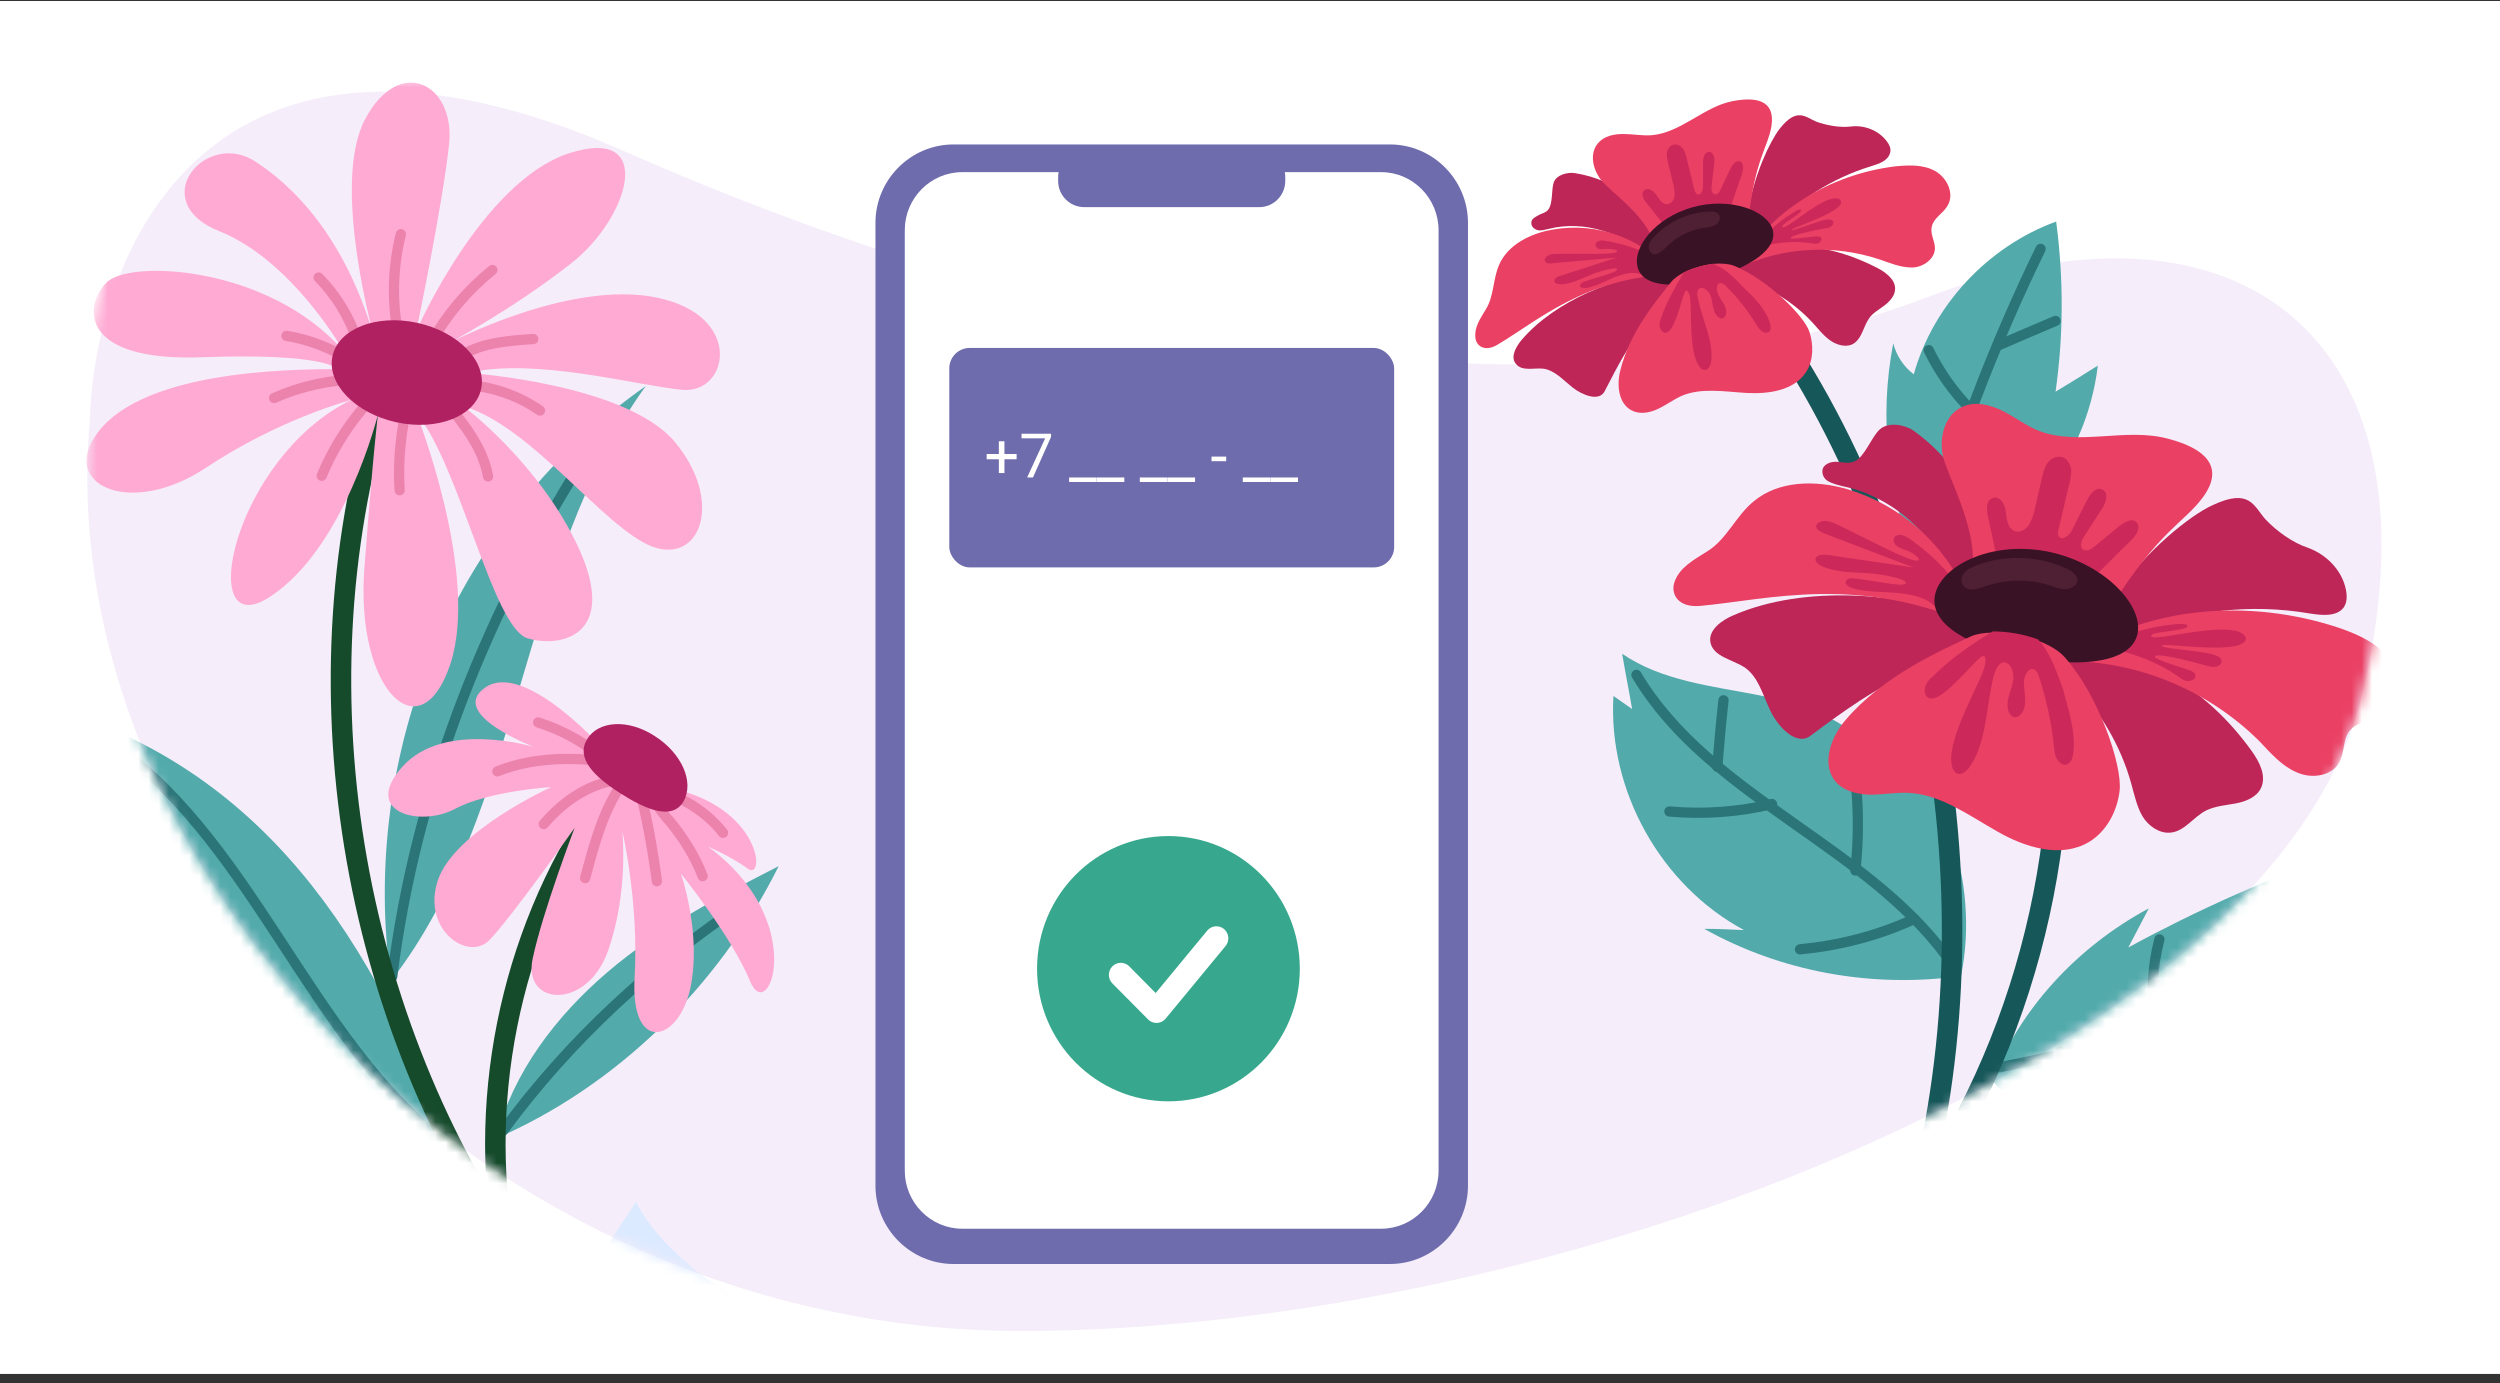 <svg width="244" height="135" viewBox="0 0 244 135" fill="none" xmlns="http://www.w3.org/2000/svg">
<rect x="0" y="0" width="244" height="135" fill="#333333" stroke="none"/>
<g clip-path="url(#clip0)">
<rect width="244" height="134" transform="translate(0 0.098)" fill="white"/>
<path d="M60.786 14.697C20.18 -3.216 9.175 24.958 8.748 41.285C5.054 84.26 47.095 130.001 99.788 129.909C152.194 129.818 221.773 102.883 230.426 68.191C239.078 33.499 218.858 17.242 188.076 29.018C157.293 40.795 111.543 37.088 60.786 14.697Z" fill="#F5EDFA"/>
<mask id="mask0" mask-type="alpha" maskUnits="userSpaceOnUse" x="8" y="5" width="225" height="125">
<path d="M53 6.598C8.655 8.393 9.175 24.958 8.748 41.285C5.054 84.26 47.095 130.001 99.788 129.909C152.194 129.818 221.773 102.883 230.426 68.191C239.078 33.499 221.815 19.466 189.75 11.848C161.674 5.178 117.215 4 53 6.598Z" fill="#F5EDFA"/>
</mask>
<g mask="url(#mask0)">
<g clip-path="url(#clip1)">
<path d="M135.655 123.366H93.063C88.875 123.366 85.445 119.923 85.445 115.719V21.745C85.445 17.542 88.875 14.098 93.063 14.098H135.655C139.843 14.098 143.274 17.542 143.274 21.745V115.719C143.274 119.923 139.843 123.366 135.655 123.366Z" fill="#6E6CAD"/>
<path d="M140.404 22.465V114.259C140.404 117.377 137.887 119.923 134.801 119.923H93.909C90.832 119.923 88.306 117.377 88.306 114.259V22.465C88.306 19.347 90.822 16.802 93.909 16.802H134.81C137.887 16.802 140.404 19.357 140.404 22.465Z" fill="white"/>
<path d="M122.905 20.216H105.811C104.416 20.216 103.275 19.071 103.275 17.67V17.275C103.275 15.874 104.416 14.73 105.811 14.73H122.905C124.301 14.73 125.442 15.874 125.442 17.275V17.67C125.432 19.081 124.301 20.216 122.905 20.216Z" fill="#6E6CAD"/>
<path d="M51.267 144.038C51.267 144.038 63.318 155.622 71.438 160.092L77.591 155.711V162.174C77.591 162.174 89.692 164.325 93.506 162.174V144.561L59.524 127.471L51.267 144.038Z" fill="#1E3670"/>
<rect x="92.65" y="33.958" width="43.42" height="21.422" rx="2" fill="#6E6CAD"/>
<path d="M96.07 160.783C91.391 161.75 81.306 158.06 81.306 158.06L82.938 142.282L71.535 155.386C65.736 153.215 56.663 147.561 51.276 144.048C48.593 142.292 46.823 141.069 46.823 141.069C54.431 128.784 62.079 117.289 62.079 117.289C64.32 121.798 69.638 125.715 75.398 128.843C84.973 134.053 95.785 137.092 95.785 137.092C95.776 146.466 96.07 160.783 96.07 160.783Z" fill="#DCEAFF"/>
<path d="M191.183 126.504C191.174 126.494 191.164 126.485 191.144 126.475C191.144 126.475 186.406 122.725 183.919 121.669C180.725 119.893 176.655 117.91 176.016 117.387C176.763 118.236 181.983 124.176 183.988 124.62C185.757 125.014 189.768 126.11 191.183 126.504Z" fill="#F1D2CF"/>
<path d="M96.071 160.783C91.392 161.75 81.306 158.059 81.306 158.059L82.938 142.282L71.536 155.385C65.736 153.215 56.663 147.561 51.276 144.048C65.087 142.538 75.399 128.853 75.399 128.853C84.973 134.062 95.786 137.102 95.786 137.102C95.776 146.465 96.071 160.783 96.071 160.783Z" fill="#CBE1FD"/>
<path d="M98.033 44.312H99.223V44.825H98.033V46.173H97.488V44.825H96.299V44.312H97.488V43.067H98.033V44.312ZM102.583 42.64L100.816 46.601H100.248L102.009 42.78H99.7V42.335H102.583V42.64ZM107.027 47.043H104.344V46.601H107.027V47.043ZM109.734 47.043H107.051V46.601H109.734V47.043ZM113.93 47.043H111.246V46.601H113.93V47.043ZM116.637 47.043H113.953V46.601H116.637V47.043ZM119.675 45.01H118.245V44.567H119.675V45.01ZM123.979 47.043H121.295V46.601H123.979V47.043ZM126.686 47.043H124.002V46.601H126.686V47.043Z" fill="white"/>
<path fill-rule="evenodd" clip-rule="evenodd" d="M114.039 81.599C106.958 81.599 101.217 87.395 101.217 94.544C101.217 101.694 106.958 107.49 114.039 107.49C121.121 107.49 126.861 101.694 126.861 94.544C126.861 87.395 121.121 81.599 114.039 81.599ZM119.597 92.355C119.7 92.237 119.777 92.1 119.826 91.951C119.875 91.802 119.894 91.644 119.882 91.488C119.87 91.331 119.827 91.179 119.755 91.04C119.684 90.9 119.585 90.777 119.466 90.676C119.347 90.576 119.209 90.5 119.06 90.455C118.911 90.409 118.755 90.394 118.6 90.41C118.446 90.426 118.296 90.473 118.16 90.548C118.023 90.624 117.903 90.726 117.807 90.849L112.794 96.92L110.201 94.3C109.981 94.086 109.687 93.968 109.381 93.97C109.075 93.973 108.783 94.097 108.567 94.315C108.351 94.533 108.228 94.828 108.226 95.137C108.223 95.445 108.34 95.743 108.553 95.965L112.05 99.495C112.164 99.611 112.301 99.701 112.452 99.76C112.603 99.819 112.765 99.846 112.926 99.838C113.088 99.831 113.247 99.79 113.392 99.717C113.537 99.644 113.665 99.542 113.769 99.416L119.597 92.355Z" fill="#37A88D"/>
</g>
<g clip-path="url(#clip2)">
<path d="M187.148 55.2C184.175 48.412 183.386 40.715 184.782 33.503C185.085 34.715 185.813 35.806 186.784 36.533C188.666 29.806 194.006 24.049 200.682 21.624C201.41 27.139 201.41 32.715 200.621 38.23C202.017 37.382 203.413 36.533 204.748 35.685C203.595 45.321 196.616 53.988 187.148 55.2Z" fill="#52AAAB"/>
<path d="M187.877 53.806C190.79 43.685 194.553 33.745 199.165 24.291" stroke="#2B7578" stroke-miterlimit="10" stroke-linecap="round"/>
<path d="M195.099 33.685C196.919 32.897 198.74 32.109 200.621 31.321" stroke="#2B7578" stroke-miterlimit="10" stroke-linecap="round"/>
<path d="M192.368 39.988C190.669 38.291 189.273 36.291 188.241 34.17" stroke="#2B7578" stroke-miterlimit="10" stroke-linecap="round"/>
<path d="M190.062 47.867C193.461 47.321 196.798 46.291 199.893 44.776" stroke="#2B7578" stroke-miterlimit="10" stroke-linecap="round"/>
<path d="M194.431 105.443C197.162 98.534 202.624 92.473 209.724 88.655C209.057 89.927 208.389 91.2 207.722 92.473C214.519 88.776 221.619 85.624 229.023 83.018C229.023 84.715 228.477 86.352 227.506 87.806C228.234 87.564 228.963 87.261 229.691 86.958C228.841 95.503 222.59 103.503 213.851 107.261C215.065 107.2 216.279 107.079 217.432 106.958C210.695 111.927 199.832 111.988 194.431 105.443Z" fill="#52AAAB"/>
<path d="M195.16 104.17C202.382 102.715 209.846 101.2 215.976 97.139C220.466 94.17 224.047 89.927 226.778 85.261" stroke="#2B7578" stroke-miterlimit="10" stroke-linecap="round"/>
<path d="M221.255 92.897C220.83 90.837 220.891 88.715 221.377 86.715" stroke="#2B7578" stroke-miterlimit="10" stroke-linecap="round"/>
<path d="M210.392 100.17C209.907 97.382 210.028 94.473 210.757 91.685" stroke="#2B7578" stroke-miterlimit="10" stroke-linecap="round"/>
<path d="M215.672 97.443C218.281 98.049 220.952 98.655 223.561 99.261" stroke="#2B7578" stroke-miterlimit="10" stroke-linecap="round"/>
<path d="M201.107 102.655C201.896 105.503 203.838 108.049 206.447 109.564" stroke="#2B7578" stroke-miterlimit="10" stroke-linecap="round"/>
<path d="M191.397 95.261C193.278 85.927 189.697 75.685 182.354 69.564C182.779 71.261 183.204 72.897 183.629 74.594C181.262 70.533 176.346 68.776 171.734 67.867C167.122 66.957 162.206 66.473 158.322 63.806C158.625 65.624 158.989 67.382 159.293 69.2C158.686 68.776 158.079 68.352 157.472 67.927C156.926 77.139 162.084 86.412 170.217 90.776C168.942 90.715 167.607 90.654 166.333 90.654C173.797 94.836 182.658 96.473 191.397 95.261Z" fill="#52AAAB"/>
<path d="M190.79 94.473C182.901 82.654 166.94 78.048 159.718 65.867" stroke="#2B7578" stroke-miterlimit="10" stroke-linecap="round"/>
<path d="M186.845 89.685C183.325 91.321 179.502 92.291 175.679 92.655" stroke="#2B7578" stroke-miterlimit="10" stroke-linecap="round"/>
<path d="M181.08 84.957C181.566 80.594 181.323 76.23 180.473 71.927" stroke="#2B7578" stroke-miterlimit="10" stroke-linecap="round"/>
<path d="M172.948 78.473C169.671 79.26 166.272 79.503 162.935 79.2" stroke="#2B7578" stroke-miterlimit="10" stroke-linecap="round"/>
<path d="M167.607 74.836C167.789 72.654 167.971 70.473 168.214 68.352" stroke="#2B7578" stroke-miterlimit="10" stroke-linecap="round"/>
<path d="M168.457 25.685C188.484 49.988 195.22 86.473 187.27 116.897" stroke="#165759" stroke-width="2" stroke-miterlimit="10"/>
<path d="M199.893 59.14C203.231 79.018 198.558 100.109 187.209 116.837" stroke="#165759" stroke-width="2" stroke-miterlimit="10" stroke-linecap="round" stroke-linejoin="round"/>
<path d="M162.267 23.2C160.446 20.049 157.897 17.564 153.71 16.897C152.981 16.776 151.889 17.079 151.646 17.806C151.403 18.473 151.585 19.867 151.1 20.473C150.857 20.776 150.432 20.837 150.129 21.018C149.826 21.2 149.401 21.382 149.461 21.806C149.461 22.17 149.826 22.412 150.129 22.473C150.432 22.534 150.797 22.412 151.1 22.352C154.62 21.443 158.625 22.715 161.053 25.503C161.356 24.837 161.72 24.23 162.267 23.2Z" fill="#BD2656"/>
<path d="M170.581 20.837C171.127 17.2 172.705 13.867 173.676 12.594C175.375 10.412 176.225 11.443 177.256 11.867C178.227 12.23 179.562 12.473 180.594 12.352C181.929 12.17 183.325 12.715 184.114 13.746C184.357 14.049 184.599 14.473 184.478 14.897C184.296 15.685 183.386 15.988 182.597 16.23C178.834 17.382 175.375 19.564 172.826 22.473C171.855 21.867 171.248 21.624 170.581 20.837Z" fill="#BD2656"/>
<path d="M168.942 26.23C170.945 24.715 173.494 23.988 176.043 24.109C178.592 24.17 181.019 25.018 183.265 26.17C184.054 26.594 184.964 27.261 184.964 28.17C184.964 28.837 184.478 29.382 183.932 29.806C183.386 30.23 182.779 30.533 182.415 31.079C181.869 31.867 181.748 32.958 180.959 33.503C180.352 33.927 179.441 33.746 178.774 33.321C178.106 32.897 177.621 32.291 177.135 31.746C175.375 29.746 173.069 28.23 170.52 27.382C170.217 27.261 169.853 27.14 169.61 26.958C169.367 26.776 169.124 26.291 168.942 26.23Z" fill="#BD2656"/>
<path d="M162.024 26.594C157.957 26.958 151.828 29.261 148.49 33.2C147.944 33.867 147.398 34.837 147.944 35.503C148.551 36.291 149.765 35.867 150.675 35.988C151.767 36.17 152.556 37.079 153.467 37.806C154.377 38.533 156.076 39.261 156.622 38.17C159.353 32.776 160.992 30.473 164.755 28.291C164.33 27.2 162.934 26.109 162.024 26.594Z" fill="#BD2656"/>
<path d="M161.235 23.2C160.203 20.715 157.047 18.594 156.258 17.563C155.469 16.533 155.105 15.018 155.955 13.988C156.562 13.26 157.533 13.079 158.443 13.079C159.353 13.079 160.264 13.26 161.174 13.2C164.087 12.957 166.272 10.412 169.124 9.866C171.369 9.442 173.311 9.745 172.887 12.351C172.523 14.473 171.309 15.442 170.641 21.503C168.335 21.2 164.33 22.897 161.235 23.2Z" fill="#EA4064"/>
<path d="M162.873 22.534C162.145 21.624 161.417 20.715 160.688 19.806C160.385 19.443 160.142 18.897 160.446 18.594C160.81 18.23 161.356 18.594 161.659 19.018C161.963 19.443 162.206 19.927 162.691 19.927C163.055 19.927 163.359 19.564 163.419 19.261C163.48 18.897 163.419 18.534 163.359 18.17C163.177 17.443 162.994 16.715 162.812 15.988C162.752 15.624 162.63 15.261 162.691 14.897C162.752 14.534 162.994 14.17 163.359 14.109C163.723 14.049 164.026 14.23 164.269 14.534C164.451 14.836 164.572 15.14 164.633 15.503C164.876 16.473 165.119 17.503 165.361 18.473C165.422 18.655 165.483 18.897 165.665 18.958C166.029 19.079 166.211 18.594 166.211 18.23C166.211 17.443 166.211 16.655 166.211 15.867C166.211 15.382 166.393 14.776 166.818 14.836C167.303 14.836 167.364 15.503 167.303 15.988C167.243 16.715 167.121 17.443 167.061 18.17C167 18.473 167.061 18.897 167.364 18.958C167.667 19.018 167.85 18.715 167.971 18.412C168.274 17.746 168.578 17.14 168.881 16.473C169.063 16.109 169.367 15.624 169.792 15.746C170.216 15.867 170.156 16.534 170.034 16.958C169.609 18.17 169.185 19.321 168.821 20.534C168.699 20.776 168.638 21.079 168.396 21.261C168.092 21.503 167.667 21.503 167.303 21.503C165.604 21.624 164.087 21.988 162.873 22.534Z" fill="#CC295A"/>
<path d="M163.238 26.776C154.741 27.079 150.068 31.322 146.184 33.625C144.91 34.413 144.06 33.746 144 32.958C143.878 31.928 144.485 31.079 145.031 30.17C145.82 28.897 145.699 27.261 146.306 25.867C147.155 23.867 149.401 22.776 151.525 22.413C155.834 21.625 160.446 23.261 163.238 26.776Z" fill="#EA4064"/>
<path d="M160.264 24.534C159.171 24.049 157.897 23.685 156.622 23.503C156.38 23.443 156.076 23.443 155.834 23.624C155.591 23.867 155.773 24.17 156.016 24.291C156.319 24.352 156.622 24.291 156.987 24.291C157.29 24.291 158.079 24.412 157.776 24.594C157.29 24.897 153.892 24.715 151.95 24.776C151.707 24.776 151.403 24.776 151.161 24.897C150.918 25.018 150.675 25.261 150.796 25.503C150.918 25.746 151.282 25.746 151.585 25.685C153.649 25.503 155.712 25.321 157.776 25.14C155.955 25.746 154.195 26.291 152.374 26.897C152.071 26.958 151.707 27.14 151.707 27.382C151.646 27.624 152.01 27.746 152.314 27.746C153.224 27.746 154.195 27.261 155.105 26.897C156.016 26.473 157.897 25.988 157.836 26.291C157.836 26.594 155.773 27.079 154.741 27.443C154.498 27.503 154.256 27.685 154.195 27.867C154.195 28.109 154.559 28.109 154.863 28.109C155.773 27.927 156.683 27.443 157.533 27.079C158.443 26.715 159.414 26.473 160.203 26.776C160.324 25.927 160.446 25.14 160.264 24.534Z" fill="#CC295A"/>
<path d="M169.549 26.23C173.797 24.109 178.895 23.806 183.447 25.321C184.479 25.685 185.51 26.109 186.603 26.109C187.695 26.109 188.848 25.261 188.848 24.23C188.848 23.503 188.363 22.836 188.545 22.109C188.727 21.261 189.637 20.836 190.062 20.109C190.79 18.958 190.062 17.382 188.909 16.715C187.756 16.049 186.36 16.109 185.025 16.23C178.531 17.018 172.584 20.655 169.549 26.23Z" fill="#EA4064"/>
<path d="M172.28 22.957C173.13 22.048 174.162 21.261 175.254 20.594C175.436 20.473 175.8 20.351 175.8 20.533C175.8 20.897 173.616 21.988 173.98 22.17C174.344 22.412 177.075 19.806 178.835 19.382C179.138 19.321 179.563 19.321 179.684 19.624C179.745 19.867 179.563 20.109 179.381 20.23C178.167 21.261 174.769 22.291 174.89 22.412C175.011 22.594 177.075 21.685 178.167 21.442C178.41 21.382 178.713 21.382 178.895 21.564C179.017 21.745 178.895 21.988 178.713 22.109C178.531 22.23 178.289 22.291 178.106 22.291C176.893 22.533 174.647 22.957 174.769 23.261C174.829 23.382 176.407 23.139 177.135 23.079C177.318 23.079 177.621 23.018 177.742 23.2C177.864 23.382 177.682 23.624 177.5 23.745C177.257 23.806 177.014 23.806 176.832 23.745C175.193 23.503 173.494 23.624 171.795 24.109C171.977 23.806 171.977 23.321 172.28 22.957Z" fill="#CC295A"/>
<path d="M159.839 26.109C159.293 24.17 161.539 21.261 165.18 20.23C168.821 19.2 172.462 20.533 173.009 22.412C173.555 24.291 170.763 26.109 167.122 27.139C163.481 28.17 160.386 28.049 159.839 26.109Z" fill="#391225"/>
<path d="M167.183 20.654C165.058 20.594 162.874 21.564 161.417 23.139C161.174 23.382 160.992 23.624 160.932 23.927C160.871 24.23 160.992 24.594 161.296 24.776C161.721 24.957 162.145 24.533 162.51 24.23C163.541 23.139 164.937 22.412 166.394 22.23C166.758 22.17 167.061 22.17 167.365 21.988C167.668 21.867 167.911 21.503 167.85 21.2C167.85 20.836 167.425 20.654 167.183 20.654Z" fill="#4F1F33"/>
<path d="M176.589 32.352C177.014 33.624 177.014 35.139 176.285 36.291C175.132 38.109 172.644 38.473 170.459 38.352C168.335 38.23 166.029 37.806 164.087 38.654C163.298 39.018 162.57 39.564 161.781 39.927C160.992 40.291 160.021 40.473 159.232 40.048C157.958 39.382 157.776 37.564 158.14 36.17C159.05 32.352 161.781 29.2 163.116 27.503C163.359 27.2 163.784 26.897 164.33 26.594C165.18 26.17 166.211 25.867 167.243 25.745C168.032 25.685 168.821 25.745 169.367 25.988C172.523 27.321 176.043 30.776 176.589 32.352Z" fill="#EA4064"/>
<path d="M172.705 31.382C172.826 31.685 172.887 32.109 172.705 32.352C172.523 32.534 172.158 32.534 171.916 32.291C171.673 32.109 171.491 31.806 171.309 31.503C170.52 30.231 169.549 29.018 168.517 27.988C168.335 27.806 168.153 27.625 167.91 27.625C167.546 27.625 167.485 28.231 167.668 28.655C167.85 29.14 168.214 29.503 168.396 29.988C168.578 30.473 168.456 31.079 168.032 31.079C167.728 31.079 167.425 30.715 167.303 30.352C167.121 29.867 167.121 29.322 166.939 28.837C166.757 28.352 166.211 27.928 165.847 28.17C165.604 28.352 165.604 28.776 165.726 29.14C166.15 31.261 167.303 33.382 167 35.322C166.939 35.685 166.757 36.049 166.454 36.109C165.968 36.17 165.665 35.503 165.483 35.019C164.815 32.958 165.179 29.564 164.876 28.715C164.755 28.473 164.633 28.231 164.512 28.413C164.208 28.776 163.784 31.079 163.116 32.049C162.934 32.352 162.63 32.594 162.327 32.413C162.145 32.291 162.024 32.049 161.963 31.806C161.963 31.564 162.024 31.322 162.084 31.14C162.63 29.503 163.48 28.049 164.33 26.594C165.179 26.17 166.272 25.867 167.243 25.746C167.364 25.806 167.485 25.867 167.607 25.928C168.578 26.413 169.367 27.2 170.156 28.049C171.187 29.018 172.219 30.049 172.705 31.382Z" fill="#CC295A"/>
<path d="M193.946 55.867C193.581 50.534 191.821 45.685 186.784 42.049C185.935 41.443 184.296 41.14 183.447 41.928C182.658 42.655 181.99 44.594 181.019 45.019C180.534 45.261 179.927 45.14 179.38 45.079C178.834 45.019 178.167 45.2 177.924 45.685C177.742 46.17 177.985 46.715 178.409 46.958C178.834 47.2 179.32 47.322 179.805 47.443C185.085 48.534 189.515 52.776 190.85 57.988C191.7 57.443 192.489 56.897 193.946 55.867Z" fill="#BD2656"/>
<path d="M206.447 58.109C209.482 53.685 213.79 50.291 215.915 49.321C219.617 47.564 219.981 49.443 221.134 50.715C222.165 51.806 223.743 52.958 225.2 53.443C227.081 54.109 228.598 55.685 228.962 57.564C229.084 58.17 229.084 58.837 228.72 59.321C227.991 60.23 226.535 60.049 225.382 59.867C219.677 58.897 213.73 59.564 208.45 61.746C207.418 60.291 206.811 59.624 206.447 58.109Z" fill="#BD2656"/>
<path d="M200.803 64.109C204.444 63.382 208.268 64.17 211.545 65.867C214.822 67.625 217.553 70.231 219.738 73.261C220.527 74.352 221.255 75.746 220.648 76.958C220.223 77.806 219.192 78.231 218.221 78.412C217.25 78.594 216.279 78.655 215.368 79.079C214.094 79.685 213.244 81.14 211.848 81.261C210.756 81.382 209.664 80.594 209.117 79.685C208.571 78.776 208.329 77.625 208.025 76.534C206.993 72.776 204.93 69.261 202.138 66.534C201.774 66.17 201.41 65.806 201.167 65.382C200.985 64.897 200.925 64.352 200.803 64.109Z" fill="#BD2656"/>
<path d="M191.336 60.109C185.692 57.927 176.164 57.018 169.185 60.049C168.032 60.533 166.697 61.503 166.94 62.715C167.243 64.109 169.064 64.352 170.277 65.139C171.612 66.049 172.037 67.806 172.766 69.321C173.433 70.776 175.254 72.897 176.71 71.806C183.811 66.473 187.452 64.533 193.885 64.109C194.006 62.473 192.914 60.109 191.336 60.109Z" fill="#BD2656"/>
<path d="M192.55 55.14C192.792 51.2 190.061 46.412 189.636 44.534C189.212 42.715 189.819 40.412 191.579 39.685C192.792 39.14 194.249 39.503 195.463 40.109C196.676 40.715 197.769 41.564 198.982 42.049C202.988 43.564 207.479 41.685 211.666 42.837C214.883 43.685 217.31 45.382 215.004 48.534C213.123 51.079 210.877 51.624 206.083 59.14C203.231 57.14 196.858 56.715 192.55 55.14Z" fill="#EA4064"/>
<path d="M195.099 55.382C194.734 53.685 194.37 52.049 194.006 50.352C193.885 49.685 193.824 48.837 194.492 48.594C195.159 48.352 195.705 49.2 195.766 49.928C195.827 50.655 195.948 51.503 196.555 51.806C197.041 52.049 197.648 51.746 197.951 51.321C198.254 50.897 198.436 50.352 198.558 49.867C198.801 48.776 199.043 47.746 199.286 46.655C199.407 46.17 199.529 45.624 199.832 45.2C200.136 44.776 200.682 44.473 201.228 44.594C201.714 44.715 202.017 45.2 202.138 45.746C202.199 46.23 202.078 46.776 201.956 47.261C201.592 48.715 201.289 50.17 200.925 51.624C200.864 51.867 200.803 52.23 200.985 52.412C201.349 52.776 201.956 52.23 202.199 51.806C202.685 50.776 203.231 49.746 203.716 48.776C204.02 48.17 204.627 47.443 205.233 47.806C205.84 48.109 205.537 49.079 205.173 49.624C204.566 50.533 204.02 51.443 203.413 52.352C203.17 52.715 202.927 53.321 203.291 53.624C203.595 53.867 204.08 53.624 204.445 53.321C205.233 52.655 206.083 51.988 206.872 51.321C207.358 50.958 208.086 50.533 208.511 50.958C208.996 51.443 208.511 52.23 208.025 52.715C206.69 53.988 205.416 55.321 204.08 56.594C203.777 56.897 203.474 57.2 203.049 57.321C202.503 57.443 201.956 57.2 201.41 56.958C199.407 55.928 197.101 55.443 195.099 55.382Z" fill="#CC295A"/>
<path d="M192.914 61.139C181.505 55.988 172.583 58.533 165.908 59.139C163.723 59.321 163.055 57.927 163.42 56.836C163.905 55.382 165.301 54.655 166.636 53.806C168.517 52.655 169.428 50.352 171.127 48.958C173.554 46.897 177.196 46.837 180.291 47.745C186.481 49.564 191.518 54.715 192.914 61.139Z" fill="#EA4064"/>
<path d="M190.426 56.291C189.273 54.897 187.877 53.624 186.299 52.533C185.996 52.352 185.571 52.109 185.207 52.23C184.721 52.352 184.721 52.897 185.024 53.2C185.328 53.503 185.874 53.624 186.299 53.806C186.724 53.988 187.634 54.654 187.149 54.715C186.299 54.836 181.929 52.412 179.32 51.2C178.956 51.018 178.592 50.897 178.167 50.836C177.742 50.836 177.317 51.018 177.256 51.321C177.196 51.685 177.742 51.927 178.167 52.109C181.019 53.2 183.871 54.291 186.724 55.382C183.993 54.958 181.201 54.594 178.47 54.17C178.045 54.109 177.439 54.109 177.256 54.412C177.014 54.715 177.439 55.079 177.803 55.261C179.016 55.806 180.594 55.867 181.99 55.927C183.447 55.988 186.238 56.473 185.996 56.958C185.813 57.321 182.779 56.654 181.14 56.473C180.776 56.412 180.291 56.412 180.169 56.715C179.987 57.018 180.473 57.321 180.898 57.442C182.233 57.806 183.689 57.745 185.085 57.867C186.481 57.988 187.998 58.291 188.848 59.2C189.576 58.17 190.244 57.2 190.426 56.291Z" fill="#CC295A"/>
<path d="M201.592 64.534C208.571 64.473 215.55 67.382 220.527 72.352C221.619 73.504 222.712 74.776 224.168 75.382C225.625 76.049 227.627 75.746 228.356 74.352C228.841 73.382 228.659 72.17 229.327 71.322C230.116 70.352 231.572 70.352 232.604 69.685C234.242 68.655 234.364 66.11 233.271 64.473C232.179 62.837 230.298 61.988 228.416 61.322C219.435 58.291 209.178 59.14 201.592 64.534Z" fill="#EA4064"/>
<path d="M207.236 62.049C208.996 61.443 210.817 61.019 212.698 60.897C213.002 60.897 213.609 60.897 213.487 61.14C213.305 61.625 209.664 61.625 209.967 62.109C210.331 62.594 215.551 61.019 218.221 61.564C218.706 61.685 219.252 61.988 219.192 62.413C219.131 62.716 218.706 62.897 218.342 63.019C216.036 63.564 210.938 62.716 210.999 63.019C210.999 63.322 214.337 63.443 215.975 63.867C216.339 63.988 216.764 64.109 216.825 64.473C216.886 64.776 216.582 65.019 216.218 65.079C215.915 65.14 215.611 65.019 215.308 64.958C213.548 64.473 210.271 63.625 210.331 64.109C210.331 64.352 212.516 65.019 213.609 65.382C213.912 65.504 214.276 65.625 214.276 65.928C214.337 66.231 213.912 66.473 213.548 66.473C213.184 66.473 212.88 66.231 212.638 66.049C210.635 64.655 208.268 63.746 205.78 63.261C206.326 62.897 206.629 62.231 207.236 62.049Z" fill="#CC295A"/>
<path d="M188.848 58.109C189.394 55.261 194.249 52.776 199.711 53.806C205.173 54.837 209.178 58.958 208.632 61.806C208.086 64.655 203.231 65.2 197.769 64.17C192.307 63.2 188.302 60.958 188.848 58.109Z" fill="#391225"/>
<path d="M202.078 55.685C199.286 54.23 195.827 54.049 192.853 55.2C192.428 55.382 191.943 55.564 191.7 55.928C191.397 56.291 191.336 56.837 191.639 57.2C192.125 57.746 192.975 57.503 193.642 57.261C195.706 56.534 198.012 56.473 200.075 57.14C200.561 57.321 201.046 57.503 201.532 57.503C202.017 57.503 202.563 57.261 202.745 56.776C202.867 56.352 202.381 55.867 202.078 55.685Z" fill="#4F1F33"/>
<path d="M206.872 77.201C206.629 79.201 205.598 81.14 203.898 82.17C201.167 83.806 197.647 82.716 194.917 81.14C192.125 79.564 189.455 77.564 186.299 77.382C185.024 77.322 183.75 77.564 182.415 77.564C181.14 77.504 179.745 77.14 179.016 76.109C177.803 74.413 178.713 71.928 180.109 70.291C183.811 65.928 189.394 63.504 192.368 62.109C192.914 61.867 193.642 61.746 194.492 61.746C195.888 61.746 197.526 61.988 198.922 62.534C200.014 62.958 200.985 63.504 201.592 64.231C204.809 67.867 207.175 74.716 206.872 77.201Z" fill="#EA4064"/>
<path d="M202.381 73.322C202.32 73.867 202.199 74.412 201.774 74.594C201.41 74.776 200.985 74.473 200.742 74.049C200.5 73.625 200.5 73.14 200.439 72.594C200.196 70.412 199.711 68.231 199.043 66.17C198.922 65.806 198.8 65.443 198.497 65.322C198.011 65.14 197.586 65.867 197.526 66.473C197.526 67.2 197.708 67.928 197.647 68.716C197.586 69.443 197.04 70.231 196.433 69.928C196.009 69.746 195.887 69.019 195.948 68.473C196.069 67.685 196.433 67.019 196.494 66.231C196.555 65.443 196.13 64.534 195.462 64.655C195.038 64.776 194.795 65.322 194.613 65.867C193.824 68.897 193.945 72.412 192.246 74.837C191.943 75.261 191.457 75.685 191.032 75.503C190.425 75.261 190.365 74.17 190.486 73.382C190.972 70.231 193.642 66.049 193.763 64.716C193.824 64.291 193.763 63.928 193.46 64.049C192.853 64.352 190.729 67.079 189.272 67.928C188.847 68.17 188.301 68.352 187.998 67.928C187.816 67.685 187.816 67.2 187.937 66.897C188.059 66.594 188.301 66.291 188.544 66.109C190.365 64.291 192.367 62.897 194.491 61.625C195.887 61.625 197.465 61.867 198.922 62.413C199.043 62.594 199.225 62.776 199.346 62.897C200.257 64.17 200.803 65.746 201.349 67.261C201.895 69.322 202.563 71.322 202.381 73.322Z" fill="#CC295A"/>
</g>
<g clip-path="url(#clip3)">
<path d="M38.159 95.742C36.59 84.779 38.099 73.326 42.444 63.098C46.789 52.87 54.032 43.989 63.024 37.681C50.652 54.83 50.954 79.267 38.159 95.742Z" fill="#52AAAB"/>
<path d="M38.28 95.314C40.573 76.817 47.755 58.933 57.894 43.377" stroke="#2B7578" stroke-miterlimit="10" stroke-linecap="round"/>
<path d="M48.419 111.115C50.049 104.684 54.274 99.172 59.283 94.885C64.292 90.598 70.146 87.535 76 84.534C70.086 96.416 60.007 106.093 48.419 111.115Z" fill="#52AAAB"/>
<path d="M49.084 110.38C55.602 101.499 63.689 94.089 72.802 88.025" stroke="#2B7578" stroke-miterlimit="10" stroke-linecap="round"/>
<path d="M44.134 112.707C35.504 88.331 23.252 74.122 4 68.732C11.303 73.754 13.475 83.799 17.579 91.883C23.011 102.418 33.572 110.87 44.134 112.707Z" fill="#52AAAB"/>
<path d="M44.134 112.156C29.951 101.56 24.64 81.287 9.673 71.733" stroke="#2B7578" stroke-miterlimit="10" stroke-linecap="round"/>
<path d="M39.004 33.883C28.503 61.996 32.788 95.375 49.083 120.486" stroke="#154A2B" stroke-width="2" stroke-miterlimit="10" stroke-linecap="round"/>
<path d="M49.023 120.486C46.609 104.991 50.712 88.577 60.127 76.144" stroke="#154A2B" stroke-width="2" stroke-miterlimit="10" stroke-linecap="round"/>
<path d="M58.739 72.959C58.739 72.959 51.195 64.507 47.393 67.079C43.591 69.652 52.1 72.898 52.1 72.898C52.1 72.898 43.41 70.264 39.306 74.796C35.202 79.329 41.056 80.737 44.376 78.961C47.695 77.185 53.79 76.818 53.79 76.818C53.79 76.818 44.376 81.105 42.746 85.882C41.117 90.659 45.643 93.905 47.755 91.762C49.867 89.618 56.084 80.799 56.084 80.799C56.084 80.799 52.946 89.006 51.98 93.599C51.014 98.193 57.291 98.621 59.343 92.803C61.395 86.984 60.731 81.105 60.731 81.105C60.731 81.105 62.36 87.965 61.938 95.437C61.516 102.909 66.223 101.745 67.37 96.478C68.516 91.211 66.464 85.27 66.464 85.27C66.464 85.27 71.413 91.394 73.224 95.804C75.034 100.153 79.018 89.924 69.12 82.636C69.12 82.636 71.293 83.555 72.982 84.78C74.672 86.005 74.37 79.267 66.283 77.124C58.196 74.919 58.739 72.959 58.739 72.959Z" fill="#FFAAD3"/>
<path d="M53.066 80.431C55.118 78.042 57.774 76.266 61.033 76.021C58.921 78.838 58.015 82.329 57.11 85.698" stroke="#EB83AD" stroke-miterlimit="10" stroke-linecap="round"/>
<path d="M62.3 76.45C63.085 79.573 63.688 82.758 64.111 86.004" stroke="#EB83AD" stroke-miterlimit="10" stroke-linecap="round"/>
<path d="M63.81 77.859C64.172 78.777 64.836 79.574 65.499 80.309C66.767 81.901 67.853 83.616 68.577 85.514" stroke="#EB83AD" stroke-miterlimit="10" stroke-linecap="round"/>
<path d="M64.835 77.368C67.068 78.042 69.12 79.451 70.568 81.288" stroke="#EB83AD" stroke-miterlimit="10" stroke-linecap="round"/>
<path d="M48.54 75.286C52.041 73.878 56.084 73.878 59.343 74.368C57.351 72.653 55.058 71.305 52.523 70.509" stroke="#EB83AD" stroke-miterlimit="10" stroke-linecap="round"/>
<path d="M66.706 78.226C65.619 80.064 63.145 79.084 60.55 77.43C57.954 75.776 56.204 74 57.291 72.163C58.377 70.325 61.334 70.142 63.929 71.857C66.524 73.51 67.792 76.328 66.706 78.226Z" fill="#B02162"/>
<path d="M36.59 33.21C36.59 33.21 32.245 18.021 35.625 11.651C39.004 5.281 44.436 8.221 43.833 14.04C43.229 19.858 40.634 32.291 40.634 32.291C40.634 32.291 47.031 17.714 55.541 14.958C64.05 12.202 61.455 21.205 55.782 25.676C50.109 30.147 43.772 33.516 43.772 33.516C43.772 33.516 55.541 27.269 64.111 29.045C72.681 30.821 71.112 38.477 66.585 38.048C62.059 37.62 52.221 34.863 45.703 36.395C45.703 36.395 61.093 37.436 65.861 43.132C70.629 48.828 68.456 55.075 63.688 53.36C58.981 51.584 51.92 41.601 45.221 39.641C45.221 39.641 52.644 45.153 56.507 53.544C60.309 61.934 54.877 63.282 51.497 62.302C48.118 61.322 44.859 45.398 40.634 40.314C40.634 40.314 46.85 56.055 43.953 64.813C41.056 73.571 34.659 67.385 35.564 55.442C36.47 43.499 36.892 40.437 36.892 40.437C36.892 40.437 33.693 53.482 26.331 58.26C18.968 63.037 22.709 44.663 34.297 39.028C34.297 39.028 27.296 40.866 20.114 45.643C12.932 50.42 6.233 47.48 9.13 42.825C13.113 36.211 27.96 36.027 32.969 36.027C32.969 36.027 31.883 34.435 19.873 34.863C7.863 35.353 8.104 29.964 10.337 27.636C12.45 25.248 26.27 25.921 33.512 34.251C33.512 34.251 28.564 25.431 21.382 22.553C14.139 19.674 20.114 12.508 25.003 15.816C29.952 19.062 34.237 24.819 36.59 33.21Z" fill="#FFAAD3"/>
<path d="M42.081 33.455C43.59 30.698 45.642 28.31 48.056 26.35" stroke="#EB83AD" stroke-miterlimit="10" stroke-linecap="round"/>
<path d="M44.617 34.985C46.73 33.454 49.445 33.27 52.041 33.087" stroke="#EB83AD" stroke-miterlimit="10" stroke-linecap="round"/>
<path d="M45.523 37.558C48.057 37.742 50.592 38.599 52.704 40.069" stroke="#EB83AD" stroke-miterlimit="10" stroke-linecap="round"/>
<path d="M43.59 39.334C45.34 41.477 47.151 43.744 47.634 46.5" stroke="#EB83AD" stroke-miterlimit="10" stroke-linecap="round"/>
<path d="M39.849 39.151C39.125 41.968 38.823 44.908 39.004 47.848" stroke="#EB83AD" stroke-miterlimit="10" stroke-linecap="round"/>
<path d="M36.831 38.293C34.538 40.62 32.667 43.376 31.399 46.439" stroke="#EB83AD" stroke-miterlimit="10" stroke-linecap="round"/>
<path d="M35.081 37.007C32.245 37.069 29.348 37.681 26.752 38.845" stroke="#EB83AD" stroke-miterlimit="10" stroke-linecap="round"/>
<path d="M33.391 34.679C31.701 33.761 29.891 33.087 27.959 32.781" stroke="#EB83AD" stroke-miterlimit="10" stroke-linecap="round"/>
<path d="M34.84 33.148C34.055 30.882 32.788 28.8 31.098 27.085" stroke="#EB83AD" stroke-miterlimit="10" stroke-linecap="round"/>
<path d="M39.004 33.271C38.219 29.841 38.279 26.227 39.124 22.859" stroke="#EB83AD" stroke-miterlimit="10" stroke-linecap="round"/>
<path d="M46.96 37.955C47.531 35.277 44.745 32.392 40.738 31.512C36.731 30.633 33.02 32.09 32.449 34.768C31.878 37.446 34.663 40.33 38.671 41.21C42.678 42.09 46.389 40.633 46.96 37.955Z" fill="#B02162"/>
</g>
</g>
</g>
<defs>
<clipPath id="clip0">
<rect width="244" height="134" fill="white" transform="translate(0 0.098)"/>
</clipPath>
<clipPath id="clip1">
<rect width="190" height="173" fill="white" transform="translate(17 14.098)"/>
</clipPath>
<clipPath id="clip2">
<rect width="90" height="108" fill="white" transform="translate(144 9.746)"/>
</clipPath>
<clipPath id="clip3">
<rect width="72" height="113" fill="white" transform="translate(4 8.098)"/>
</clipPath>
</defs>
</svg>
